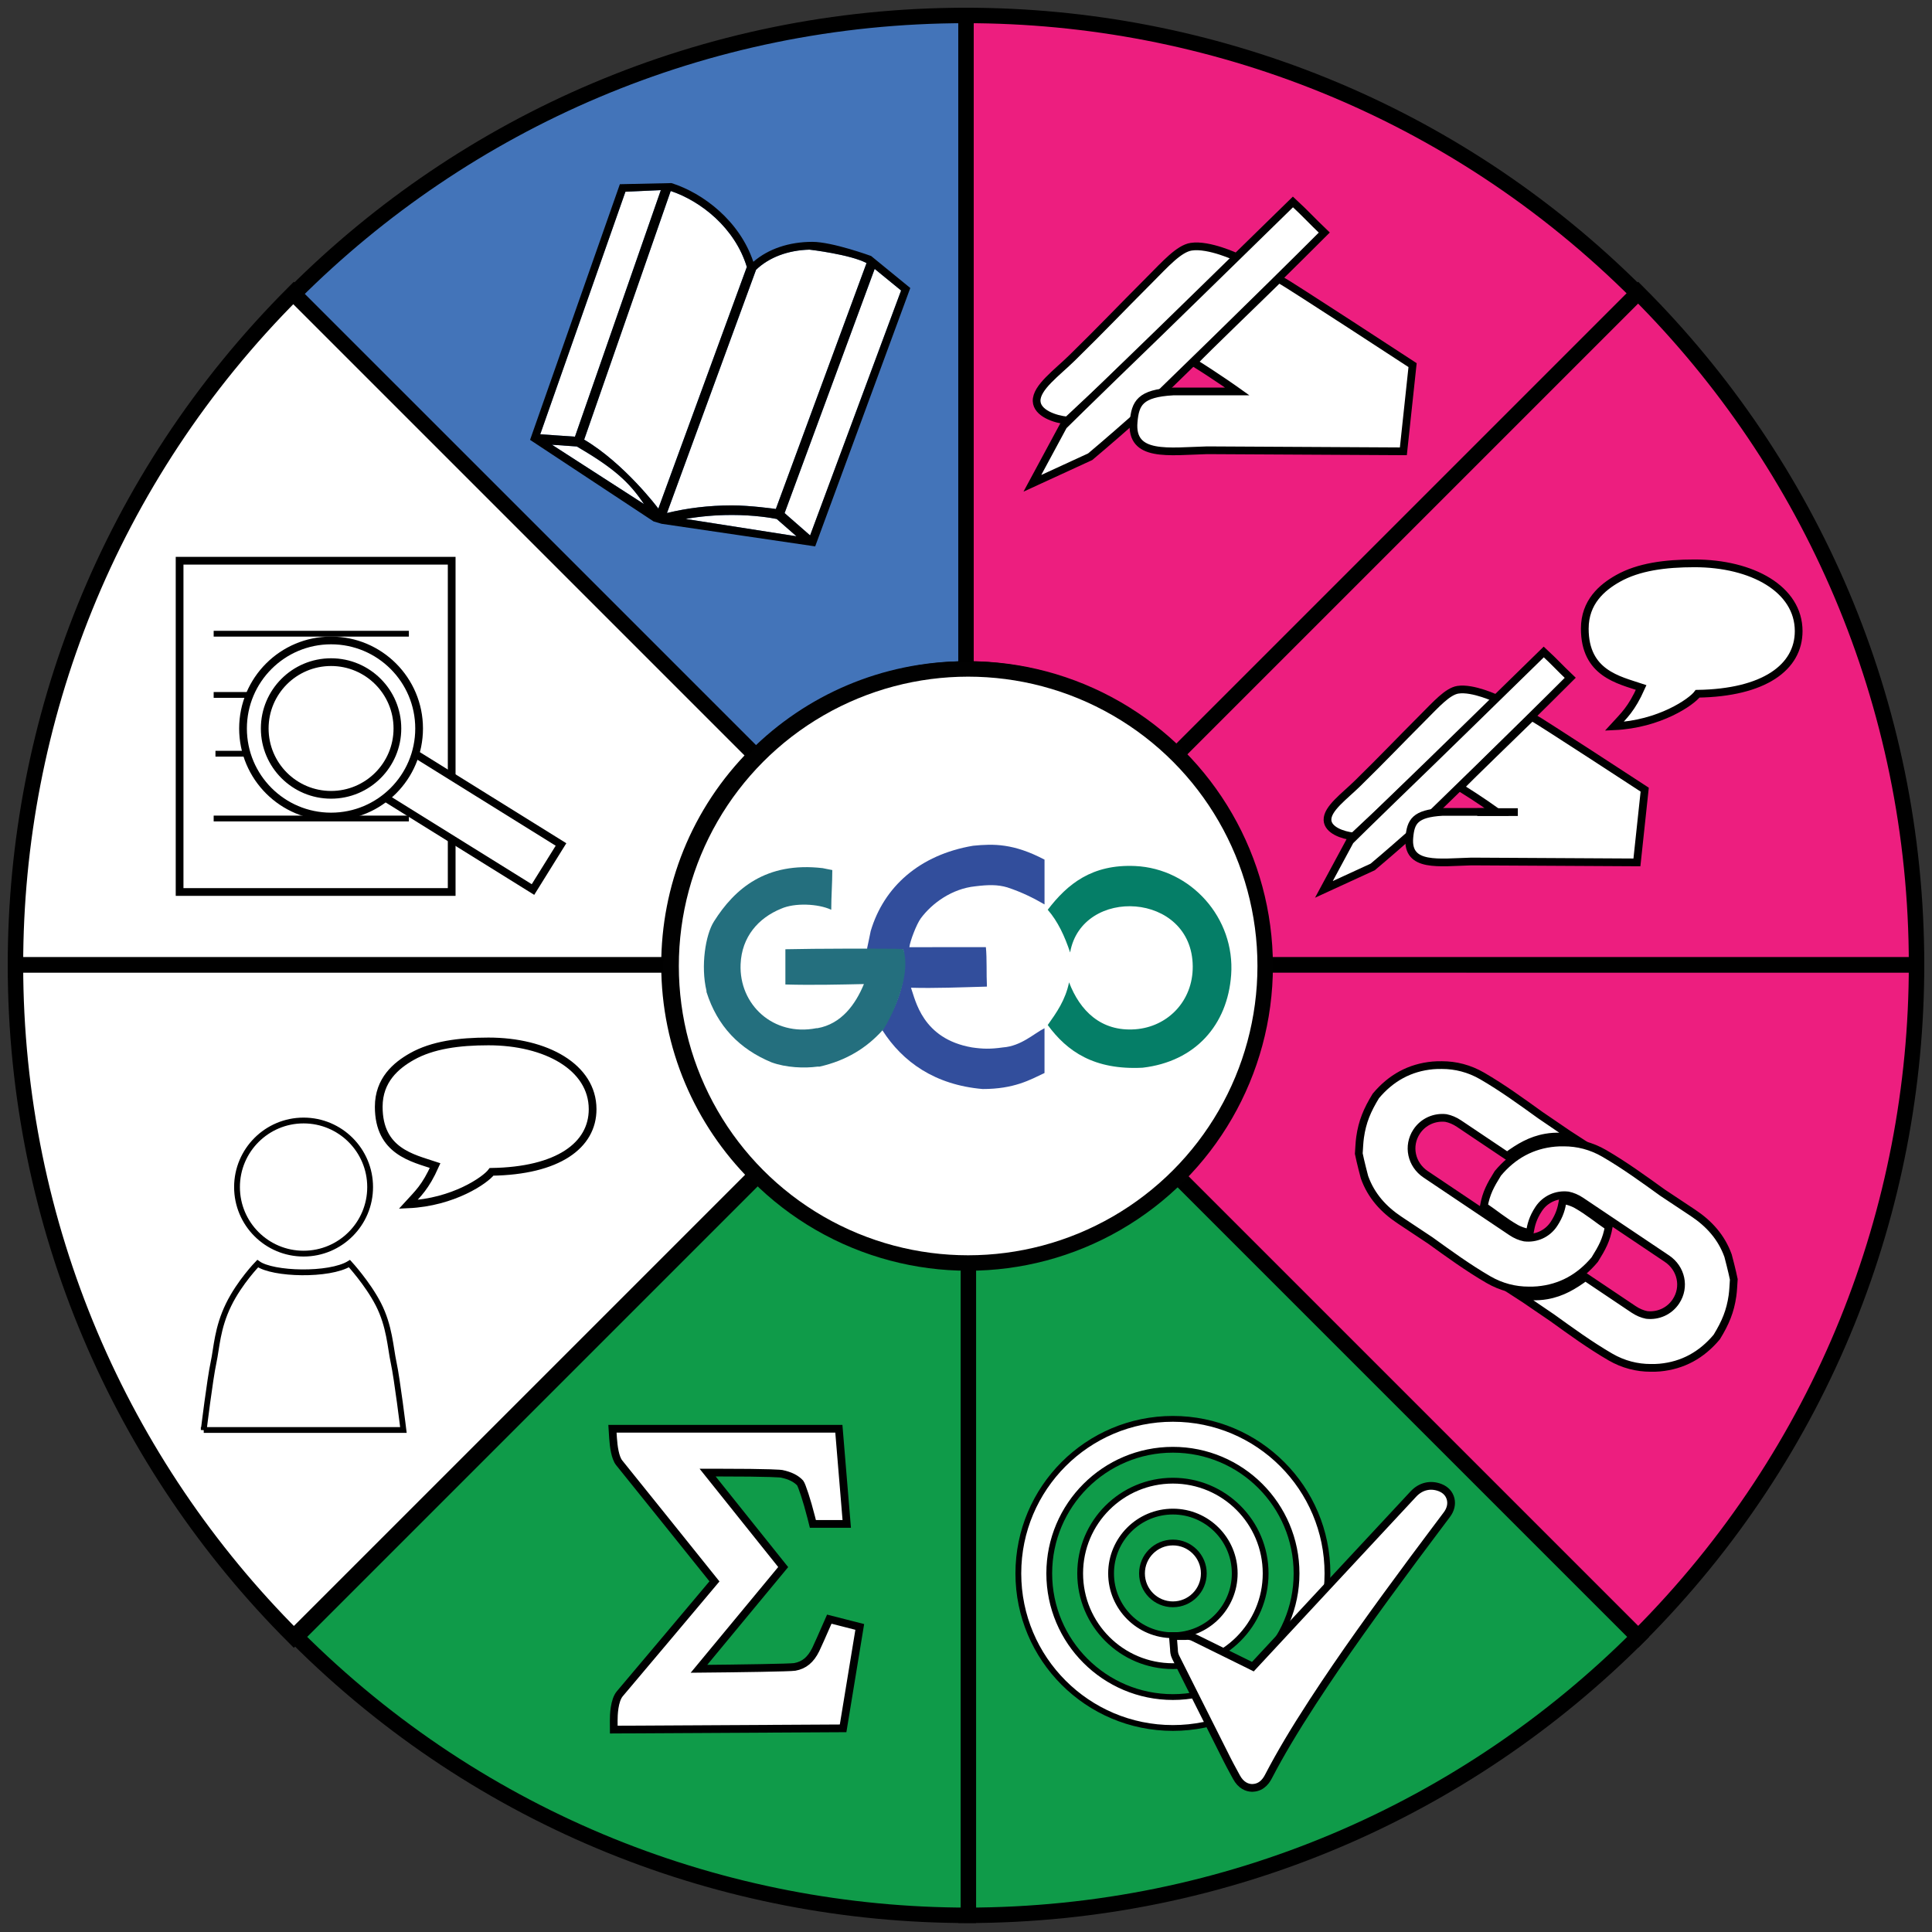 
<svg version="1.1"
	xmlns="http://www.w3.org/2000/svg" xmlns:xlink="http://www.w3.org/1999/xlink"
	width="200" height="200" id="NA">
		
	<rect width="100%" height="100%" fill="#333333" stroke="none"/>
		
	<svg preserveAspectRatio="xMinYMin meet" viewBox="0 0 200 200">


	<g class="size_group" id="size_group" transform="scale(0.8)">

		<!-- Facets Group Opening -->
		<g class="facets_group" id="facets_group">

			<!-- Producer Profile -->
			<g class="producer_profile" id="producer_profile">
<title>Producer Profile
Organisation name: Animal and Plant Biology and Ecology Department (Autonomous University of Barcelona).</title>
				<a xlink:href="http://localhost:8080/api/v1/drilldown?metadata=https://raw.githubusercontent.com/nuest/GEO-label-java/master/server/src/test/resources/4.0/DigitalClimaticAtlas_mt_an_GEOlabel.xml&amp;facet=producer_profile" target="_blank">



				
						
							<path fill="#ED1E7F" stroke="#000000" stroke-width="2" stroke-miterlimit="10"
								d="M152.178,97.822l59.796-59.795
							C187.958,14.008,156.478,2,125,2l0,84.563C134.837,86.563,144.674,90.316,152.178,97.822z"></path>
							<path fill="#FFFFFF" stroke="#000000" stroke-width="1" stroke-miterlimit="10"
								d="M154.14,31.925
								c2.306-0.358,5.972,1.384,5.972,1.384c-7.198,7.265-17.221,16.66-21.993,21.108c-1.67-0.165-3.921-0.971-3.979-2.51
								c-0.066-1.755,2.612-3.657,4.608-5.616c4.082-4.008,6.06-6.125,10.018-10.091C150.775,34.184,152.558,32.167,154.14,31.925z"></path>
							<path fill="#FFFFFF" stroke="#000000" stroke-width="1" stroke-miterlimit="10"
								d="M167.306,26.13
								c1.821,1.689,2.298,2.29,4.055,3.965c-7.401,7.411-22.163,21.813-24.745,24.211c-2.907,2.581-5.549,4.796-5.549,4.796
								l-7.479,3.439l4.013-7.443c0,0,4.047-3.986,6.425-6.279C151.787,41.333,159.915,33.34,167.306,26.13z"></path>
							<path fill="#FFFFFF" stroke="#000000" stroke-width="1" stroke-miterlimit="10"
								d="M182.787,47.247l-1.194,11.154l-25.367-0.137
								c-4.976,0.13-9.948,0.983-9.535-3.671c0.214-2.416,0.819-3.699,5.114-3.937h8.306c0,0-2.658-1.896-5.663-3.763
								c1.758-1.844,8.417-8.233,11.033-10.81C167.033,36.949,182.787,47.247,182.787,47.247z"></path>
						

				</a>
			</g>
			
			<!-- Lineage -->
			<g class="lineage" id="lineage">
<title>Lineage Information
Number of process steps: 15.</title>
				<a xlink:href="http://localhost:8080/api/v1/drilldown?metadata=https://raw.githubusercontent.com/nuest/GEO-label-java/master/server/src/test/resources/4.0/DigitalClimaticAtlas_mt_an_GEOlabel.xml&amp;facet=lineage_information" target="_blank">
				
				

				
				
							<path fill="#ED1E7F" stroke="#000000" stroke-width="2" stroke-miterlimit="10"
								d="M152.178,152.021l59.795,59.794
			C235.991,187.799,248,156.321,248,124.844l-84.563-0.001C163.437,134.68,159.684,144.517,152.178,152.021z"></path>

							<path fill="none" stroke="#FFFFFF" stroke-width="2" stroke-miterlimit="10" d="M180.26,138.392"></path>
							<path fill-rule="evenodd" clip-rule="evenodd" fill="#FFFFFF" stroke="#000000" stroke-width="1"
								stroke-miterlimit="10"
								d="
			M198.977,166.95c3.001-0.276,5.433-1.629,7.384-3.96c0.974-1.57,1.49-2.521,1.815-4.25c-1.401-0.94-2.581-1.956-4.189-2.871
			c-0.539-0.307-1.866-0.759-1.787-0.384c-0.142,0.803-0.347,1.723-1.121,2.895c-0.863,1.308-2.346,1.931-3.802,1.758
			c-0.557-0.114-1.122-0.344-1.696-0.73c-3.696-2.486-7.398-4.966-11.098-7.448c-1.875-1.259-2.389-3.685-1.172-5.528
			c0.863-1.308,2.346-1.931,3.801-1.759c0.557,0.114,1.123,0.344,1.697,0.73c2.202,1.481,4.015,2.695,6.219,4.174
			c1.52-1.11,3.024-2.03,5-2.375c1.331-0.233,2.454-0.12,3.62,0.041c-0.698-0.446-3.011-2.064-4.323-2.938
			c-2.435-1.753-4.902-3.548-7.528-5.071c-1.674-0.972-3.457-1.41-5.202-1.41c-0.388-0.008-0.781,0-1.182,0.037
			c-3.001,0.276-5.433,1.629-7.384,3.96c-1.125,1.839-1.747,3.33-2.032,5.333c-0.1,0.702-0.115,1.416-0.169,2.124
			c0.189,0.959,0.714,2.987,0.74,3.059c0.857,2.395,2.461,4.166,4.557,5.554c1.313,0.87,2.625,1.741,3.937,2.614
			c2.436,1.754,4.904,3.549,7.531,5.074c1.674,0.972,3.457,1.41,5.202,1.41C198.183,166.995,198.576,166.986,198.977,166.95z"></path>
							<path fill-rule="evenodd" clip-rule="evenodd" fill="#FFFFFF" stroke="#000000" stroke-width="1"
								stroke-miterlimit="10"
								d="
			M201.202,147.875c-3.001,0.276-5.433,1.629-7.384,3.96c-0.974,1.57-1.49,2.521-1.815,4.25c1.401,0.94,2.581,1.956,4.189,2.871
			c0.539,0.307,1.866,0.759,1.787,0.384c0.142-0.803,0.347-1.723,1.121-2.895c0.863-1.308,2.346-1.931,3.802-1.758
			c0.557,0.114,1.122,0.344,1.696,0.73c3.696,2.486,7.398,4.966,11.098,7.448c1.875,1.259,2.389,3.685,1.172,5.528
			c-0.863,1.308-2.346,1.931-3.801,1.759c-0.557-0.114-1.123-0.344-1.697-0.73c-2.202-1.481-4.015-2.695-6.219-4.174
			c-1.52,1.11-3.024,2.03-5,2.375c-1.331,0.233-2.454,0.12-3.62-0.041c0.698,0.446,3.011,2.064,4.323,2.938
			c2.435,1.753,4.902,3.548,7.528,5.071c1.674,0.972,3.457,1.41,5.202,1.41c0.388,0.008,0.781,0,1.182-0.037
			c3.001-0.276,5.433-1.629,7.384-3.96c1.125-1.839,1.747-3.33,2.032-5.333c0.1-0.702,0.115-1.416,0.169-2.124
			c-0.189-0.959-0.714-2.987-0.74-3.059c-0.857-2.395-2.461-4.166-4.557-5.554c-1.313-0.87-2.625-1.741-3.937-2.614
			c-2.436-1.754-4.904-3.549-7.531-5.074c-1.674-0.972-3.457-1.41-5.202-1.41C201.996,147.829,201.603,147.838,201.202,147.875z"></path>
						

				</a>
			</g>

			<!-- Producer Comments -->
			<g class="producer_comments" id="producer_comments">
<title>Producer Comments
Supplemental information: unavailable. 
First of 2 known issues: Some methodological constraints can be defined.</title>
				<a xlink:href="http://localhost:8080/api/v1/drilldown?metadata=https://raw.githubusercontent.com/nuest/GEO-label-java/master/server/src/test/resources/4.0/DigitalClimaticAtlas_mt_an_GEOlabel.xml&amp;facet=producer_comments" target="_blank">

					

				
												
							<path fill="#ED1E7F" stroke="#000000" stroke-width="2" stroke-miterlimit="10"
								d="M163.437,124.843H248
			c0-33.965-13.768-64.716-36.026-86.974l-59.795,59.794C159.135,104.619,163.437,114.229,163.437,124.843z"></path>

							<path fill="#FFFFFF" stroke="#000000" stroke-miterlimit="10" stroke-width="1"
								d="M188.653,89.253c1.945-0.302,5.039,1.167,5.039,1.167
			c-6.073,6.13-14.53,14.059-18.557,17.812c-1.409-0.141-3.309-0.82-3.358-2.119c-0.056-1.48,2.205-3.086,3.888-4.739
			c3.445-3.38,5.113-5.168,8.452-8.515C185.815,91.159,187.318,89.458,188.653,89.253z"></path>
							<path fill="#FFFFFF" stroke="#000000" stroke-miterlimit="10" stroke-width="1"
								d="M199.762,84.364c1.537,1.424,1.94,1.931,3.423,3.345
			c-6.245,6.253-18.702,18.405-20.879,20.428c-2.453,2.179-4.681,4.047-4.681,4.047l-6.313,2.901l3.385-6.281
			c0,0,3.415-3.363,5.421-5.298C186.669,97.192,193.528,90.447,199.762,84.364z"></path>
							<path fill="#FFFFFF" stroke="#000000" stroke-miterlimit="10" stroke-width="1"
								d="M212.824,102.18l-1.007,9.414l-21.402-0.117
			c-4.201,0.109-8.396,0.829-8.046-3.098c0.181-2.039,0.69-3.121,4.314-3.321h7.009c0,0-2.244-1.6-4.778-3.176
			c1.483-1.555,7.1-6.947,9.309-9.12C199.533,93.493,212.824,102.18,212.824,102.18z"></path>

							<line fill="none" stroke="#000000" stroke-miterlimit="10" x1="191.161" y1="105.085" x2="196.407" y2="105.085"></line>
							<path fill="#FFFFFF" stroke="#000000" stroke-miterlimit="10" stroke-width="1"
								d="M219.269,72.897c-3.805,0-7.246,0.454-9.912,1.958
			c-2.04,1.151-4.286,3.034-4.286,6.494c0.001,5.772,4.373,6.634,7.295,7.61c-1.253,2.804-2.225,3.635-3.487,5.02
			c5.856-0.267,10-3.14,10.791-4.208c8.587-0.133,13.083-3.408,13.077-8.111C232.741,76.221,226.722,72.897,219.269,72.897z"></path>

						

				</a>
			</g>


			<!-- Standards Compliance -->
			<g class="standards_compliance" id="standards_compliance">

<title>Standards Compliance
Standard name: ISO 19115:2003/19139, version 1.0.</title>
				<a xlink:href="http://localhost:8080/api/v1/drilldown?metadata=https://raw.githubusercontent.com/nuest/GEO-label-java/master/server/src/test/resources/4.0/DigitalClimaticAtlas_mt_an_GEOlabel.xml&amp;facet=standards_complaince" target="_blank">



				
				
							<path fill="#0F9B49" stroke="#000000" stroke-width="2" stroke-miterlimit="10"
								d="M125,163.28v84.563
			c33.965,0,64.715-13.768,86.975-36.027l-59.796-59.795C145.223,158.977,135.614,163.28,125,163.28z"></path>

							<path fill="none"
								d="M151.773,187.599c-8.837,0-16,7.164-16,16s7.163,16,16,16s16-7.164,16-16S160.61,187.599,151.773,187.599z
			 M151.773,215.599c-6.627,0-12-5.372-12-12s5.373-12,12-12s12,5.372,12,12S158.4,215.599,151.773,215.599z"></path>
							<path fill="#FFFFFF" stroke="#000000" stroke-width="0.75" stroke-miterlimit="10"
								d="M151.773,183.599c-11.046,0-20,8.954-20,20
			s8.954,20,20,20s20-8.954,20-20S162.819,183.599,151.773,183.599z M151.773,219.599c-8.837,0-16-7.164-16-16s7.163-16,16-16
			s16,7.164,16,16S160.61,219.599,151.773,219.599z"></path>
							<path fill="#FFFFFF" stroke="#000000" stroke-width="0.75" stroke-miterlimit="10"
								d="M151.773,191.599c-6.627,0-12,5.372-12,12
			s5.373,12,12,12s12-5.372,12-12S158.4,191.599,151.773,191.599z M151.773,211.599c-4.418,0-8-3.582-8-8s3.582-8,8-8s8,3.582,8,8
			S156.191,211.599,151.773,211.599z"></path>
							<circle fill="#FFFFFF" stroke="#000000" stroke-width="0.75" stroke-miterlimit="10" cx="151.773"
								cy="203.599" r="4"></circle>

							<path fill="#FFFFFF" stroke="#000000" stroke-width="1" stroke-miterlimit="10"
								d="M187.716,193.992
			c-0.162-0.685-0.645-1.215-1.357-1.493c-1.251-0.488-2.524-0.186-3.466,0.825l-11.276,12.12c-3.174,3.411-6.348,6.822-9.495,10.219
			c-0.342-0.174-0.686-0.342-1.022-0.506l-1.692-0.834c-1.663-0.823-3.326-1.645-4.996-2.463c-0.292-0.141-0.619-0.202-1.024-0.155
			l-1.617,0.004l0.141,1.729c0.003,0.189,0.01,0.583,0.215,0.992c2.218,4.433,4.443,8.866,6.675,13.291
			c0.26,0.517,0.536,1.026,0.803,1.514l0.383,0.707c0.604,1.127,1.423,1.389,1.975,1.409l0.091,0.004l0.046-0.003
			c1.297-0.053,1.846-1.104,2.081-1.553c1.494-2.867,3.301-5.905,5.684-9.565c3.913-6.008,8.057-11.75,13.075-18.521
			c0.917-1.238,1.842-2.471,2.768-3.701l1.521-2.026C187.702,195.357,187.873,194.648,187.716,193.992z"></path>
					

				</a>
			</g>


			<!-- Quality Information -->
			<g class="quality_information" id="quality_information">

<title>Quality Information
Quality information scope: dataset level</title>
				<a xlink:href="http://localhost:8080/api/v1/drilldown?metadata=https://raw.githubusercontent.com/nuest/GEO-label-java/master/server/src/test/resources/4.0/DigitalClimaticAtlas_mt_an_GEOlabel.xml&amp;facet=quality_information" target="_blank">



				
					
							<path fill="#0F9B49" stroke="#000000" stroke-width="2" stroke-miterlimit="10"
								d="M98.128,152.021l-59.795,59.794
			c24.018,24.019,55.496,36.027,86.974,36.027V163.28C115.47,163.28,105.633,159.527,98.128,152.021z"></path>

							<path fill="#FFFFFF" stroke="#000000" stroke-width="1" stroke-miterlimit="10"
								d="M107.311,209.518l-0.383,0.868
			c-0.381,0.875-1.188,2.7-1.373,3.071c-0.662,1.331-1.5,2.022-2.719,2.241c-0.543,0.097-7.227,0.199-12.391,0.244l10.899-13.165
			l-9.778-12.225l0.901-0.001c7.696,0,8.609,0.145,8.687,0.161c1.101,0.234,1.863,0.617,2.39,1.191
			c0.212,0.275,0.869,2.236,1.431,4.447l0.212,0.844h4.382l-1.021-12.311H79.251l0.076,1.189c0.074,1.107,0.272,2.563,0.797,3.214
			c2.51,3.103,10.165,12.648,12.326,15.344l-0.264,0.314c-2.605,3.1-9.064,10.784-11.98,14.224c-0.729,0.863-0.795,2.753-0.79,3.526
			l0.007,1.115l29.674-0.162l2.155-13.123L107.311,209.518z"></path>
					

				</a>
			</g>

			<!-- User Feedback -->
			<g class="user_feedback" id="user_feedback">
<title>User Feedback
Number of feedbacks: 0. Average rating: 0.000000 (0 ratings).</title>
				<a xlink:href="NA" target="_blank">




							<path fill="#FFFFFF" stroke="#000000" stroke-width="2" stroke-miterlimit="10"
								d="M86.563,124.844H2
					c0,33.964,13.767,64.714,36.025,86.972l59.796-59.794C90.864,145.066,86.563,135.457,86.563,124.844z"></path>

							<circle fill="#FFFFFF" stroke="#000000" stroke-width="0.75" stroke-miterlimit="10" cx="39.282"
								cy="153.606" r="8.613"></circle>
							<path fill="#FFFFFF" stroke="#000000" stroke-width="0.75" stroke-miterlimit="10"
								d="M26.364,185.04c0,0,0.802-6.583,1.265-8.721
				c0.417-1.933,0.466-4.443,1.951-7.488c1.427-2.923,3.765-5.322,3.765-5.322c1.961,1.415,9.282,1.596,11.875,0
				c0,0,2.357,2.567,3.738,5.254c1.46,2.842,1.559,5.622,1.978,7.555c0.463,2.138,1.265,8.721,1.265,8.721H26.364z"></path>
							<path fill="#FFFFFF" stroke="#000000" stroke-width="1" stroke-miterlimit="10"
								d="M63.206,134.761
			c-3.804,0-7.245,0.455-9.911,1.959c-2.04,1.152-4.286,3.034-4.286,6.494c0,5.772,4.372,6.633,7.295,7.609
			c-1.254,2.804-2.225,3.636-3.488,5.021c5.856-0.267,10-3.14,10.792-4.208c8.587-0.132,13.082-3.409,13.076-8.111
			C76.678,138.085,70.659,134.761,63.206,134.761z"></path>
						
	

				</a>
			</g>

			<!-- Expert Feedback -->
			<g class="expert_review" id="expert_review">
<title>Expert Review
Number of reviews: 0. Average rating: 0.000000 (0 ratings).</title>
				<a xlink:href="NA" target="_blank">
 
 

						
							<path fill="#FFFFFF" stroke="#000000" stroke-width="2" stroke-miterlimit="10"
								d="M97.822,97.664L38.025,37.869
					C14.008,61.886,2,93.365,2,124.843h84.563C86.563,115.005,90.316,105.169,97.822,97.664z"></path>

							<rect x="23.24" y="72.558" fill="#FFFFFF" stroke="#000000" stroke-width="1" stroke-miterlimit="10"
								width="35.208" height="42.866"></rect>
							<line fill="none" stroke="#000000" stroke-width="0.75" stroke-miterlimit="10" x1="27.649" y1="82.002"
								x2="52.908" y2="82.002"></line>
							<line fill="none" stroke="#000000" stroke-width="0.75" stroke-miterlimit="10" x1="27.649" y1="89.924"
								x2="52.908" y2="89.924"></line>
							<line fill="none" stroke="#000000" stroke-width="0.75" stroke-miterlimit="10" x1="27.881" y1="97.53"
								x2="53.141" y2="97.53"></line>
							<line fill="none" stroke="#000000" stroke-width="0.75" stroke-miterlimit="10" x1="27.649" y1="105.914"
								x2="52.908" y2="105.914"></line>
							<path fill="none" stroke="#000000" stroke-width="2" stroke-miterlimit="10" d="M53.752,61.481"></path>
							<rect x="49.176" y="102.612" transform="matrix(0.849 0.528 -0.528 0.849 65.179 -16.148)" fill="#FFFFFF"
								stroke="#000000" stroke-width="1" stroke-miterlimit="10" width="23.373" height="6.867"></rect>
							<circle fill="#FFFFFF" stroke="#000000" stroke-width="1" stroke-miterlimit="10" cx="42.84"
								cy="94.266" r="11.393"></circle>
							<circle fill="#FFFFFF" stroke="#000000" stroke-width="1" stroke-miterlimit="10" cx="42.84"
								cy="94.265" r="8.584"></circle>
			
	

				</a>
			</g>

			<!-- Citation Information -->
			<g class="citations_information" id="citations_information">
<title>Citations Information
Number of citations: 4.</title>
				<a xlink:href="NA" target="_blank">



				
			
							<path fill="#4374B9" stroke="#000000" stroke-width="2" stroke-miterlimit="10"
								d="M125,86.563V2
					C91.035,2,60.285,15.768,38.025,38.026l59.796,59.795C104.777,90.865,114.386,86.563,125,86.563z"></path>

							<path fill="#FFFFFF"
								d="M86.79,24.714L75.591,56.886c5.157,3.054,9.518,8.798,9.596,8.926l11.452-31.27
			C95.097,29.475,90.677,26.012,86.79,24.714z"></path>
							<path fill="#FFFFFF"
								d="M94.73,65.396c2.31,0,5.556,0.446,5.662,0.466l11.737-31.821c-2.068-1.111-7.352-1.74-7.388-1.738
			c-2.786,0.075-5.224,0.994-6.909,2.608L86.34,66.293l-0.035,0.092c2.635-0.647,5.427-0.979,8.311-0.987
			C94.654,65.398,94.692,65.396,94.73,65.396z"></path>
							<path fill="#FFFFFF"
								d="M74.645,57.775l-3.218-0.224l0.044,0.03l11.189,7.21l0.671,0.433
			C81.372,62.314,79.401,60.566,74.645,57.775z"></path>
							<polygon fill="#FFFFFF" points="85.511,24.602 80.932,24.809 69.908,56.197 74.4,56.506 	"></polygon>
							<path fill="#FFFFFF"
								d="M94.663,66.638c-0.034,0-0.068,0.002-0.101,0.003c-1.989,0.005-3.946,0.175-5.847,0.51l14.35,2.246
			l-2.557-2.239C99.859,67.026,97.667,66.638,94.663,66.638z"></path>
							<polygon fill="#FFFFFF" points="104.827,69.282 116.6,37.59 113.182,34.797 101.527,66.394 	"></polygon>
							<path fill="none"
								d="M86.79,24.714L75.591,56.886c5.157,3.054,9.518,8.798,9.596,8.926l11.452-31.27
			C95.097,29.475,90.677,26.012,86.79,24.714z"></path>
							<path fill="none"
								d="M94.73,65.396c2.31,0,5.556,0.446,5.662,0.466l11.737-31.821c-2.068-1.111-7.352-1.74-7.388-1.738
			c-2.786,0.075-5.224,0.994-6.909,2.608L86.34,66.293l-0.035,0.092c2.635-0.647,5.427-0.979,8.311-0.987
			C94.654,65.398,94.692,65.396,94.73,65.396z"></path>
							<path fill="none"
								d="M74.645,57.775l-3.218-0.224l0.044,0.03l11.189,7.21l0.671,0.433C81.372,62.314,79.401,60.566,74.645,57.775z
			"></path>
							<polygon fill="none" points="85.511,24.602 80.932,24.809 69.908,56.197 74.4,56.506 		"></polygon>
							<path fill="none"
								d="M94.663,66.638c-0.034,0-0.068,0.002-0.101,0.003c-1.989,0.005-3.946,0.175-5.847,0.51l14.35,2.246
			l-2.557-2.239C99.859,67.026,97.667,66.638,94.663,66.638z"></path>
							<polygon fill="none" points="113.182,34.797 101.527,66.394 104.827,69.282 116.6,37.59 		"></polygon>
							<path
								d="M112.726,33.128c0,0-5-1.833-7.611-1.833c-3.021,0-5.705,0.914-7.634,2.583c-1.777-5.302-6.495-8.89-10.589-10.186
			l-6.682,0.144L68.591,56.918l15.98,10.552l1.032,0.307l19.882,2.925l12.306-33.434L112.726,33.128z M80.932,24.809l4.58-0.207
			L74.4,56.506l-4.493-0.309L80.932,24.809z M82.66,64.791l-11.189-7.21l-0.044-0.03l3.218,0.224
			c4.757,2.791,6.728,4.54,8.687,7.449L82.66,64.791z M85.188,65.813c-0.079-0.128-4.439-5.873-9.596-8.926L86.79,24.714
			c3.887,1.298,8.307,4.761,9.849,9.829L85.188,65.813z M86.34,66.293l11.493-31.381c1.685-1.615,4.123-2.533,6.909-2.608
			c0.036-0.002,5.319,0.627,7.388,1.738l-11.737,31.821c-0.106-0.021-3.352-0.466-5.662-0.466c-0.038,0-0.077,0.001-0.114,0.001
			c-2.884,0.008-5.676,0.34-8.311,0.987L86.34,66.293z M88.715,67.15c1.901-0.334,3.858-0.505,5.847-0.51
			c0.033,0,0.067-0.003,0.101-0.003c3.005,0,5.197,0.389,5.845,0.52l2.557,2.239L88.715,67.15z M104.827,69.282l-3.3-2.888
			l11.655-31.597l3.418,2.793L104.827,69.282z"></path>

							<path fill="none" stroke="#000000" stroke-width="2" stroke-miterlimit="10" d="M53.752,61.481"></path>
					

				</a>
			</g>
		</g>


		<!-- Branding Group -->
		<g class="branding_group" id="branding_group"> <!-- Branding -->
			<g class="branding" id="branding">
				<a xlink:href="http://www.geoviqua.org" xlink:title="Visit GeoViQua website" target="_blank">
					<circle fill="#FFFFFF" stroke="#010101" stroke-width="2" stroke-miterlimit="10" cx="125.277"
						cy="124.996" r="38.437"></circle>
					<path fill="#324E9C"
						d="M125.916,109.439c2.668-0.264,5.231-0.307,9.245,1.796c0,1.933,0,3.865,0,5.797
						c-1.369-0.791-2.898-1.576-4.831-2.21c-1.233-0.359-2.406-0.349-4.136-0.134c-3.008,0.312-5.577,2.172-7.041,4.141
						c-0.55,0.74-1.397,2.952-1.481,3.737c3.175,0,6.726-0.009,9.899-0.009c0.154,1.494,0.052,3.445,0.138,5.109
						c-3.313,0.089-6.737,0.236-9.83,0.145c0.582,1.575,1.446,6.615,7.896,7.725c1.381,0.202,2.385,0.229,4.002,0
						c2.361-0.171,4.006-1.793,5.382-2.486c0,2.025,0,3.775,0,5.798c-1.876,0.887-3.932,2.072-8.003,2.072
						c-6.18-0.533-10.35-3.499-12.97-7.595c1.529-2.79,3.383-6.091,2.696-10.518c-1.154-0.034-4.688,0.174-4.688-0.058
						c0.172-0.719,0.232-1.163,0.473-2.266C114.366,114.754,118.991,110.609,125.916,109.439z"></path>
					<path fill="#057E67"
						d="M147.857,138.161c-6.26,0.323-9.772-2.096-12.28-5.524c1.146-1.616,2.29-3.232,2.759-5.524
						c1.405,3.672,4.125,6.397,8.555,6.077c4.194-0.303,7.484-3.642,7.449-8.147c-0.068-9.666-14.354-10.389-15.866-1.795
						c-0.702-2.106-1.589-4.025-2.897-5.525c2.547-3.337,5.729-5.914,11.314-5.661c7.209,0.333,12.946,6.724,12.42,14.085
						C158.847,132.609,154.705,137.361,147.857,138.161z"></path>
					<path fill="#246F7E"
						d="M114.188,133.326c-2.029,2.252-4.652,3.908-8.141,4.695c-0.092,0-0.186,0-0.277,0
						c-1.695,0.228-4.05,0.136-5.934-0.554c-4.131-1.709-7.015-4.667-8.417-9.112c0-0.047,0-0.091,0-0.137
						c-0.767-3.22-0.126-7.266,0.965-8.976c2.676-4.245,6.749-7.76,14.076-6.904c0.045,0,0.879,0.192,1.24,0.246
						c0,1.702-0.137,3.438-0.137,5.138c-1.694-0.789-4.73-0.923-6.486-0.137c-2.945,1.198-5.099,3.643-5.243,7.181
						c-0.219,5.25,4.253,9.377,9.796,8.284c0.047,0,0.094,0,0.138,0c3.129-0.548,4.947-3.107,6.024-5.713
						c-2.944,0.063-6.758,0.156-10.163,0.054c0-1.52,0-3.038,0-4.558c3.404-0.089,13.874-0.119,15.253-0.026
						C118.21,126.969,114.189,133.603,114.188,133.326z"></path>
				</a>
			</g>
		</g>
		
		<!-- Error Group -->
		<g class="error_group" id="error_group" display="none">
			<g class="error" id="error" transform="matrix(0.06,0,0,0.06,211.006,215.929)">
				<!-- public domain image used: http://upload.wikimedia.org/wikipedia/commons/d/dd/Achtung.svg -->
				<a xlink:title="No Error." target="_blank">
					<path
		             id="path2231"
		             d="M 614.57,504.94 335.17,21 C 330.79,13.412 322.7,8.738 313.94,8.738 c -8.76,0 -16.85,4.674 -21.23,12.258 L 13.3,504.936 c -4.375,7.58 -4.375,16.93 0.003,24.52 4.379,7.58 12.472,12.25 21.23,12.25 h 558.81 c 8.76,0 16.86,-4.67 21.23,-12.25 4.38,-7.59 4.38,-16.94 0,-24.52 z"
		             style="fill:#ea0000" />
		          <polygon
		             id="polygon2233"
		             points="313.94,101.89 93.977,482.88 533.9,482.88 "
		             style="fill:#ffffff" />
		          <path
		             id="path2235"
		             d="m 291.87,343.36 c 1.21,11.49 3.21,20.04 6.02,25.66 2.81,5.63 7.82,8.43 15.04,8.43 h 2.01 c 7.22,0 12.24,-2.8 15.04,-8.43 2.81,-5.62 4.82,-14.17 6.02,-25.66 l 6.42,-88.75 c 1.21,-17.3 1.81,-29.71 1.81,-37.25 0,-10.25 -2.91,-18.25 -8.73,-23.99 -5.53,-5.46 -13.38,-8.59 -21.56,-8.59 -8.18,0 -16.04,3.13 -21.57,8.59 -5.81,5.74 -8.72,13.74 -8.72,23.99 0,7.54 0.6,19.95 1.8,37.25 l 6.42,88.75 z" />
		          <circle
		             id="circle2237"
		             cy="430.79"
		             cx="313.94"
		             r="30.747"
		             d="m 344.687,430.79 c 0,16.981 -13.766,30.747 -30.747,30.747 -16.981,0 -30.747,-13.766 -30.747,-30.747 0,-16.981 13.766,-30.747 30.747,-30.747 16.981,0 30.747,13.766 30.747,30.747 z" />
				</a>
			</g>
		</g>
	</g>
	
	
	</svg>
	
</svg>